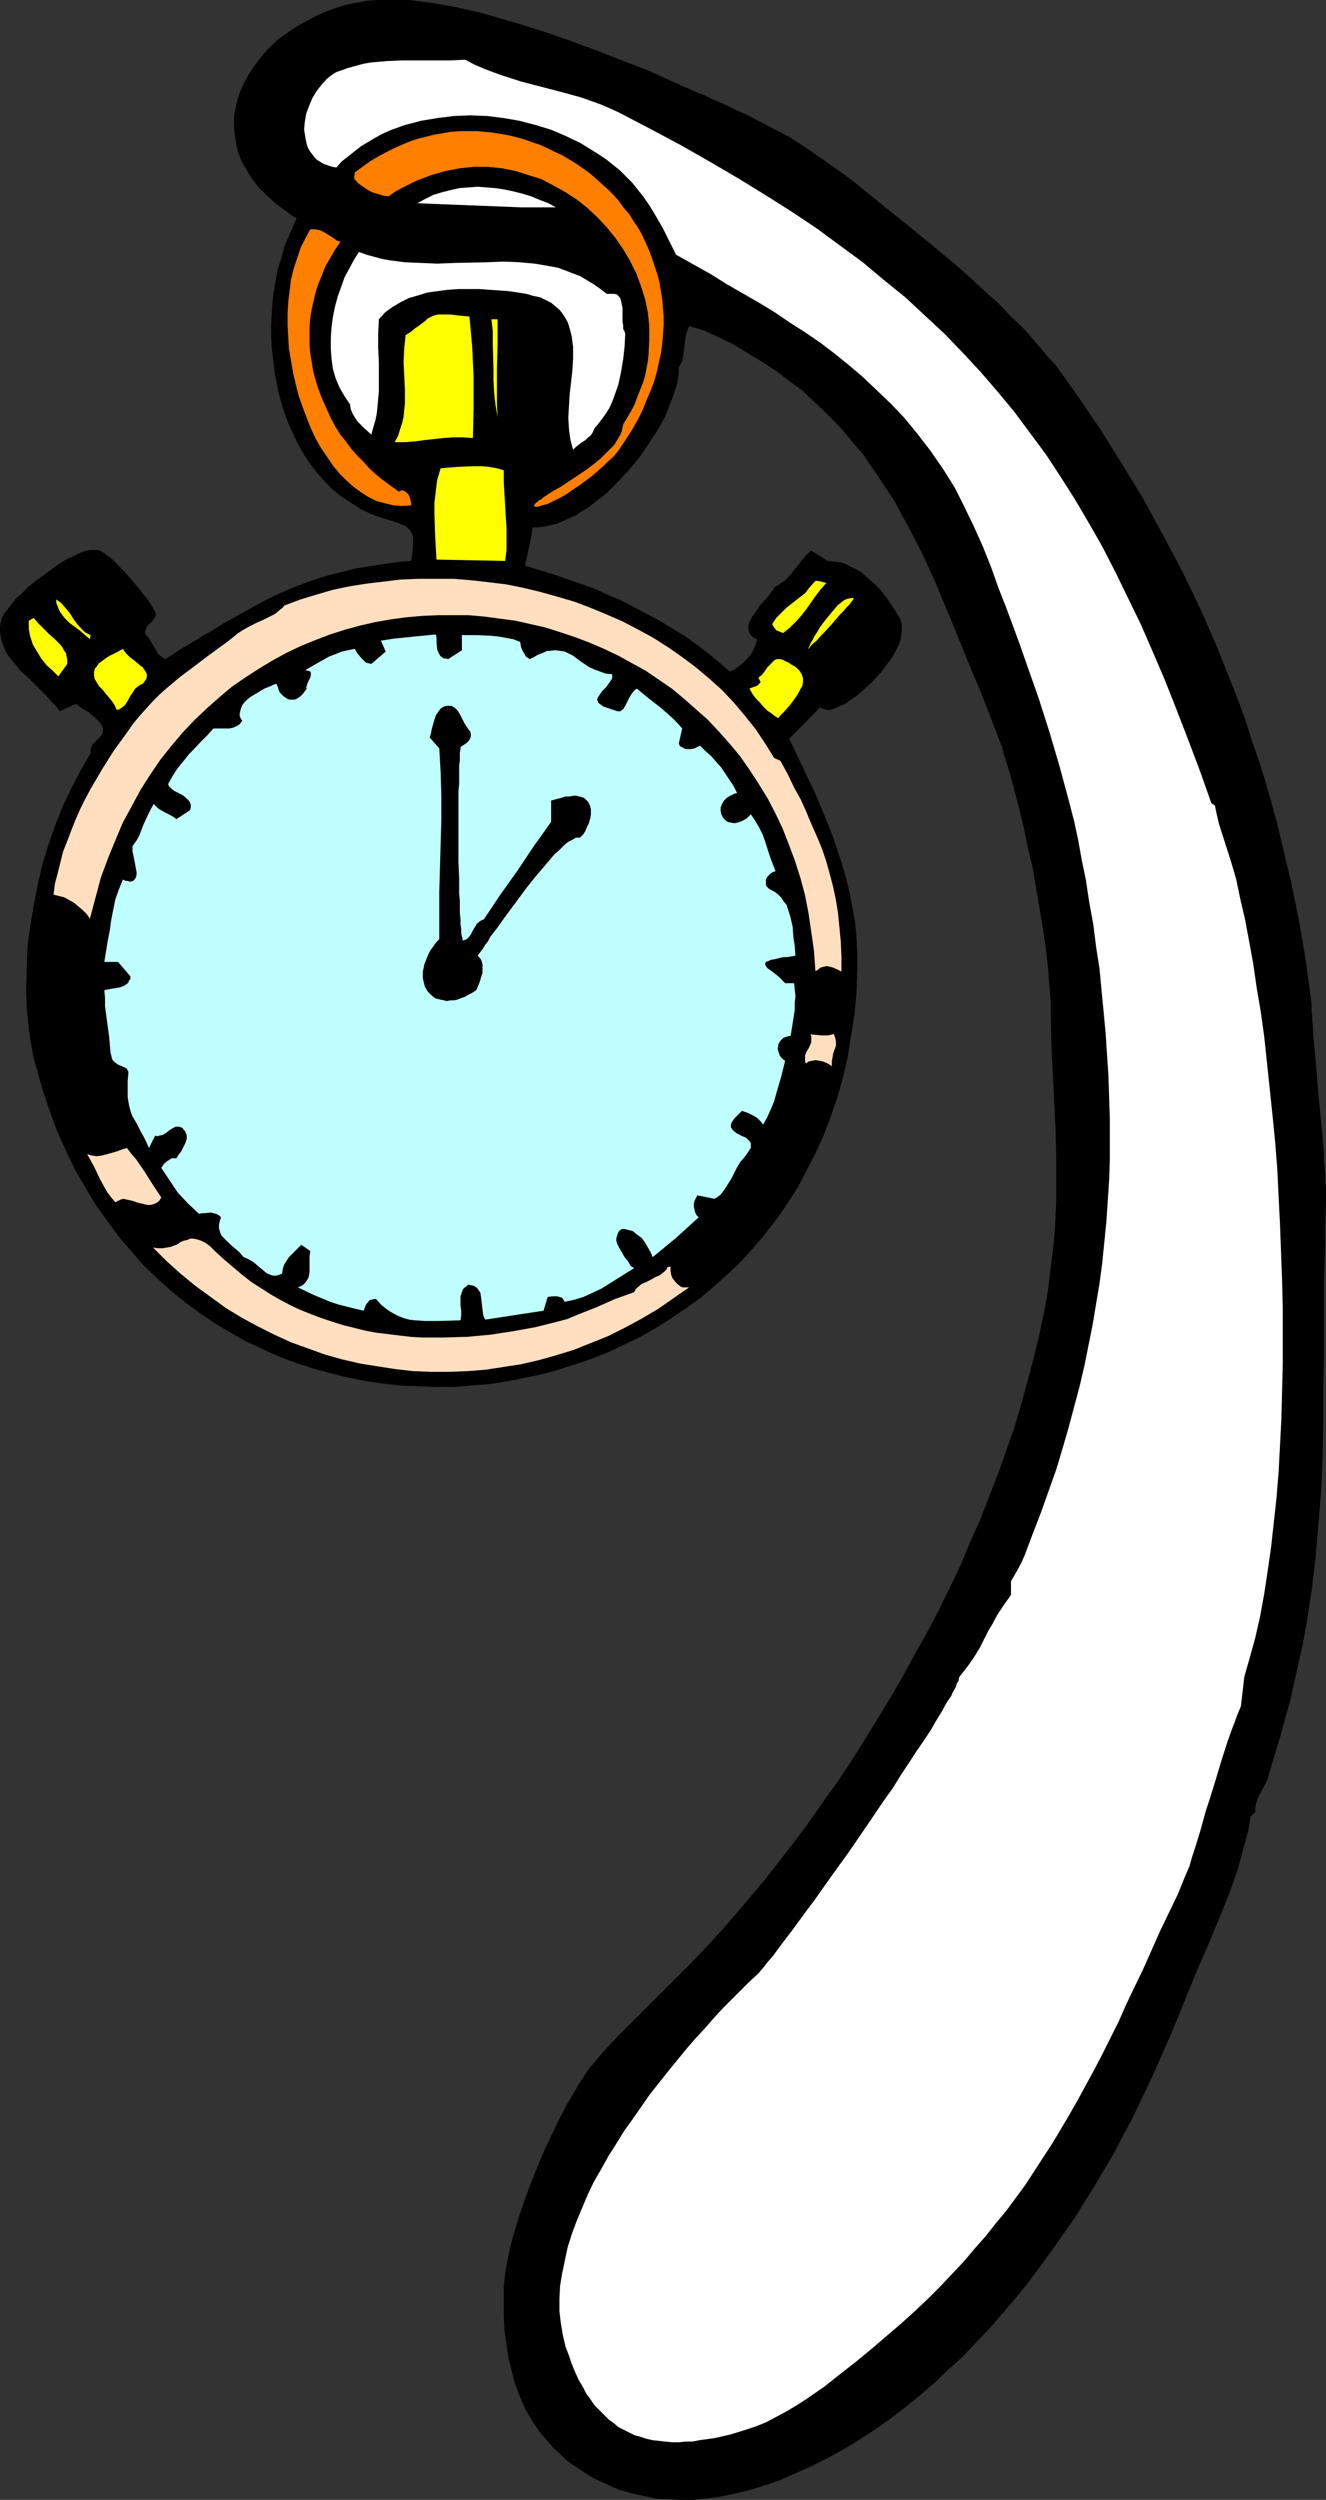 <?xml version="1.0" encoding="UTF-8" standalone="no"?>
<svg
   version="1.0"
   width="82.612mm"
   height="155.668mm"
   id="svg21"
   sodipodi:docname="Stop Watch - Analog 12.wmf"
   xmlns:inkscape="http://www.inkscape.org/namespaces/inkscape"
   xmlns:sodipodi="http://sodipodi.sourceforge.net/DTD/sodipodi-0.dtd"
   xmlns="http://www.w3.org/2000/svg"
   xmlns:svg="http://www.w3.org/2000/svg">
  <rect width="100%" height="100%" fill="#333333" stroke="none"/>
  <sodipodi:namedview
     id="namedview21"
     pagecolor="#ffffff"
     bordercolor="#000000"
     borderopacity="0.25"
     inkscape:showpageshadow="2"
     inkscape:pageopacity="0.0"
     inkscape:pagecheckerboard="0"
     inkscape:deskcolor="#d1d1d1"
     inkscape:document-units="mm" />
  <defs
     id="defs1">
    <pattern
       id="WMFhbasepattern"
       patternUnits="userSpaceOnUse"
       width="6"
       height="6"
       x="0"
       y="0" />
  </defs>
  <path
     style="fill:#000000;fill-opacity:1;fill-rule:evenodd;stroke:none"
     d="m 308.841,236.246 v 1.293 0.646 l 0.162,0.97 v 1.131 l 0.162,1.293 v 1.454 l 0.162,1.454 0.162,1.778 0.162,1.778 0.162,1.778 0.323,3.878 0.323,4.04 0.808,8.08 0.323,3.878 0.162,1.778 v 1.778 l 0.162,1.616 0.162,1.616 v 1.454 l 0.162,1.454 v 1.131 0.97 1.454 l -0.162,4.848 v 4.686 l -0.162,4.686 -0.162,4.363 v 4.525 4.201 8.564 l -0.162,8.08 v 8.08 l -0.162,7.918 -0.323,7.756 -0.646,7.756 -0.646,7.918 -0.485,4.04 -0.485,4.04 -0.646,4.201 -0.646,4.201 -0.808,4.201 -0.97,4.363 -0.97,4.363 -0.97,4.363 -1.293,4.686 -1.293,4.686 -1.455,4.686 -1.455,5.009 -0.485,0.808 -0.485,0.97 -0.97,1.778 -0.323,0.808 -0.323,0.97 -0.162,0.97 v 0.97 l -1.131,1.131 -0.485,3.07 -0.808,3.07 -0.808,2.909 -0.808,3.07 -2.101,5.979 -2.424,5.979 -2.424,5.817 -2.586,5.979 -2.424,5.817 -2.263,5.656 -1.616,3.878 -1.778,4.04 -1.778,4.04 -1.778,3.878 -1.939,4.04 -1.939,4.04 -2.101,3.878 -2.101,4.04 -4.687,7.918 -2.424,3.878 -2.424,3.878 -2.747,3.878 -2.586,3.717 -2.747,3.717 -2.747,3.717 -2.909,3.555 -3.071,3.555 -2.909,3.393 -3.232,3.393 -3.071,3.232 -3.394,3.07 -3.394,3.232 -3.394,2.909 -3.394,2.747 -3.555,2.747 -3.717,2.585 -3.717,2.424 -3.717,2.262 -3.879,2.101 -3.879,1.939 -4.04,1.778 -2.909,1.293 -2.747,0.97 -3.071,0.97 -2.909,0.808 -2.909,0.646 -3.071,0.646 -2.909,0.323 -2.909,0.323 h -3.071 l -2.909,-0.162 -2.909,-0.162 -2.909,-0.646 -2.909,-0.646 -2.909,-0.808 -2.747,-1.293 -2.909,-1.293 -1.616,-0.97 -1.455,-0.97 -1.455,-0.97 -1.454,-0.97 -1.293,-1.131 -1.131,-1.131 -1.293,-1.131 -0.97,-1.131 -2.101,-2.424 -1.778,-2.585 -1.616,-2.747 -1.293,-2.909 -1.131,-2.909 -0.808,-3.07 -0.808,-3.232 -0.485,-3.232 -0.485,-3.393 -0.162,-3.393 v -3.555 -3.393 l 0.162,-1.293 0.162,-1.454 0.162,-1.454 0.323,-1.454 0.323,-1.778 0.323,-1.616 0.97,-3.555 1.131,-3.717 1.293,-3.878 1.454,-3.878 1.616,-4.04 1.616,-3.878 1.778,-3.717 1.778,-3.717 1.778,-3.393 1.939,-3.232 0.808,-1.454 0.97,-1.454 0.808,-1.293 0.808,-1.131 0.97,-1.131 0.808,-0.97 3.394,-3.878 3.717,-3.717 7.434,-7.433 7.434,-7.433 3.717,-3.878 3.394,-3.717 3.555,-4.04 3.394,-4.04 3.555,-4.201 3.394,-4.363 3.394,-4.363 3.394,-4.525 3.232,-4.686 3.394,-4.686 3.232,-4.848 3.071,-4.848 3.071,-5.009 3.071,-5.009 2.909,-5.009 2.909,-5.332 2.909,-5.171 2.747,-5.171 2.586,-5.332 2.586,-5.333 2.263,-5.494 2.424,-5.332 2.101,-5.494 2.101,-5.333 1.939,-5.494 1.939,-5.494 1.616,-5.494 1.455,-5.333 1.455,-5.494 1.293,-5.333 1.131,-5.332 0.97,-5.333 0.646,-5.494 0.646,-5.171 0.323,-3.555 0.162,-3.393 0.162,-3.393 v -3.393 -6.625 l -0.162,-6.625 -0.323,-6.625 -0.323,-6.625 -0.323,-6.625 -0.162,-6.948 v -1.616 -1.778 l -0.162,-1.939 -0.323,-3.878 -0.162,-2.101 -0.485,-4.363 -0.646,-4.525 -0.808,-4.848 -0.808,-4.686 -0.808,-4.848 -1.131,-4.848 -0.97,-4.686 -1.131,-4.686 -1.131,-4.363 -1.131,-4.201 -1.293,-4.04 -0.485,-1.939 -0.646,-1.616 -0.646,-1.778 -0.646,-1.616 -2.747,-7.11 -2.909,-6.948 -2.747,-6.787 -2.747,-6.625 -2.747,-6.625 -2.909,-6.302 -3.232,-6.302 -1.616,-2.909 -1.616,-3.07 -1.939,-2.909 -1.778,-2.747 -1.939,-2.747 -1.939,-2.909 -2.263,-2.585 -2.101,-2.585 -2.424,-2.585 -2.424,-2.424 -2.586,-2.424 -2.586,-2.424 -2.909,-2.101 -2.909,-2.262 -3.232,-2.101 -3.232,-1.939 -3.394,-2.101 -3.555,-1.778 -1.778,-0.808 -1.778,-0.808 -1.939,-0.646 -1.778,-0.485 -0.485,1.293 -0.323,1.131 -0.162,1.293 -0.162,1.293 -0.162,1.131 -0.162,1.293 -0.323,1.131 -0.646,1.131 v 1.293 l -0.162,1.454 -0.323,1.454 -0.485,1.454 -0.485,1.454 -0.646,1.616 -0.646,1.616 -0.646,1.616 -1.778,3.07 -2.101,3.232 -2.101,3.07 -2.424,2.909 -2.747,2.909 -2.586,2.585 -1.455,1.131 -1.455,1.131 -1.455,1.131 -1.455,0.808 -1.455,0.97 -1.454,0.646 -1.455,0.646 -1.455,0.646 -1.455,0.323 -1.455,0.323 -1.454,0.162 h -1.293 l -0.323,2.262 -0.485,2.262 -0.97,4.525 6.464,1.939 3.232,1.131 3.232,1.131 3.232,1.131 3.232,1.454 3.071,1.293 3.071,1.616 3.071,1.616 3.071,1.616 2.909,1.778 2.909,1.778 2.747,1.939 2.747,2.101 2.586,2.101 2.586,2.262 1.131,-0.485 1.131,-0.808 0.97,-0.808 0.97,-0.97 0.808,-0.97 0.646,-1.131 0.485,-1.131 0.323,-1.293 -0.646,-0.323 -0.323,-0.162 -0.323,-0.323 -0.323,-0.323 -0.323,-0.808 -0.162,-0.808 0.162,-0.808 0.323,-0.808 0.485,-0.97 0.646,-0.808 1.293,-1.939 1.455,-1.616 0.646,-0.808 0.485,-0.646 0.485,-0.646 0.162,-0.485 0.808,-0.323 0.646,-0.485 1.131,-0.808 1.131,-1.131 0.97,-1.293 0.97,-1.131 0.97,-1.293 0.97,-1.131 1.131,-0.97 3.879,2.424 1.455,0.162 1.293,0.162 1.293,0.323 1.293,0.646 1.293,0.646 1.131,0.646 1.131,0.97 1.131,0.97 1.131,0.97 0.97,0.97 1.778,2.262 1.616,2.424 1.455,2.262 0.323,0.808 0.162,0.808 v 0.808 0.808 l -0.162,0.97 -0.162,0.97 -0.323,0.97 -0.485,0.97 -0.97,1.939 -1.455,1.939 -1.455,1.939 -1.778,1.939 -1.778,1.616 -1.778,1.616 -1.939,1.293 -0.808,0.646 -0.97,0.485 -0.808,0.323 -0.646,0.323 -0.808,0.323 -0.646,0.162 h -0.646 l -0.646,-0.162 -0.485,-0.162 -0.485,-0.323 -7.273,7.433 3.071,6.464 3.071,6.464 2.747,6.625 1.293,3.232 1.131,3.393 1.131,3.393 0.97,3.393 0.808,3.393 0.646,3.393 0.646,3.555 0.323,3.717 0.162,3.555 v 3.717 l -0.162,5.333 -0.485,5.171 -0.808,5.171 -0.808,5.009 -1.131,4.848 -1.293,4.686 -1.616,4.525 -1.616,4.363 -1.939,4.201 -2.101,4.04 -2.101,4.04 -2.424,3.717 -2.424,3.555 -2.747,3.555 -2.747,3.232 -2.909,3.232 -3.071,2.909 -3.232,2.909 -3.232,2.747 -3.394,2.424 -3.555,2.424 -3.555,2.262 -3.717,2.101 -3.717,1.778 -3.717,1.778 -4.04,1.616 -3.879,1.293 -4.04,1.293 -4.04,1.131 -4.04,0.808 -4.04,0.808 -4.202,0.646 -4.202,0.323 -4.04,0.323 h -4.202 l -4.202,-0.162 -4.202,-0.162 -4.202,-0.485 -4.202,-0.646 -4.04,-0.808 -4.04,-0.97 -4.04,-1.131 -4.04,-1.293 -3.879,-1.454 -3.879,-1.778 -3.879,-1.778 -3.717,-2.101 -3.555,-2.101 -3.555,-2.424 -3.555,-2.585 -3.394,-2.747 -3.232,-2.909 -3.232,-3.07 -2.909,-3.393 -2.909,-3.393 -2.747,-3.717 -2.747,-3.878 -2.424,-4.04 -2.424,-4.201 -2.101,-4.363 -2.101,-4.686 -1.778,-4.848 -1.616,-4.848 -1.455,-5.171 -0.646,-2.262 -0.808,-4.525 -0.323,-2.262 -0.485,-4.686 -0.162,-4.848 0.162,-4.848 0.162,-5.009 0.646,-4.848 0.808,-4.848 0.97,-5.009 1.131,-4.848 1.455,-4.686 1.616,-4.686 1.778,-4.363 2.101,-4.363 2.101,-4.04 2.263,-3.878 v -0.808 l 0.162,-0.646 0.323,-0.646 0.485,-0.485 0.97,-0.97 0.485,-0.485 0.323,-0.485 0.162,-0.485 v -0.646 l -0.162,-0.646 -0.162,-0.323 -0.323,-0.485 -0.323,-0.323 -0.485,-0.485 -0.646,-0.646 -0.646,-0.485 -0.646,-0.646 -0.97,-0.485 -0.97,-0.646 -0.97,-0.808 -3.879,1.778 -0.808,-1.131 -1.131,-1.131 -1.131,-1.293 L 9.858,162.722 7.273,160.137 4.687,157.713 3.555,156.259 2.424,154.966 1.455,153.512 0.808,152.057 0.323,150.603 0,148.987 v -0.808 -0.808 l 0.162,-0.808 0.162,-0.808 0.162,-0.485 0.323,-0.485 0.323,-0.646 0.485,-0.485 0.97,-1.293 1.131,-1.454 1.455,-1.293 1.455,-1.454 1.778,-1.454 1.778,-1.293 1.778,-1.293 1.778,-1.293 1.778,-1.131 1.778,-0.808 1.616,-0.808 1.455,-0.485 0.808,-0.162 h 0.646 0.485 0.646 l 0.646,0.162 0.808,0.485 0.808,0.646 0.97,0.646 0.97,0.97 0.97,0.97 2.101,2.262 1.939,2.262 0.97,1.131 0.808,1.131 0.808,0.97 0.646,0.97 0.485,0.808 0.323,0.646 0.323,0.485 0.162,0.485 v 0.323 l -0.162,0.323 -0.323,0.646 -0.485,0.646 -0.646,0.485 -0.485,0.646 -0.162,0.323 -0.162,0.485 -0.162,0.323 0.162,0.646 0.646,0.646 0.485,0.808 0.97,1.616 0.485,0.808 0.485,0.808 0.808,0.646 0.808,0.485 3.717,-2.424 3.555,-2.101 1.778,-1.131 1.778,-0.97 3.394,-2.101 3.232,-1.778 3.232,-1.778 3.232,-1.778 3.071,-1.454 3.394,-1.454 3.394,-1.293 3.394,-1.131 3.717,-0.97 3.879,-0.97 4.04,-0.646 2.101,-0.323 2.263,-0.323 2.263,-0.323 2.424,-0.162 0.162,-0.97 0.162,-0.97 v -0.808 l 0.162,-0.808 v -0.808 -1.293 l -0.162,-0.485 -0.323,-0.646 -0.323,-0.485 -0.323,-0.323 -0.485,-0.485 -0.646,-0.323 -0.808,-0.323 -0.808,-0.323 -0.97,-0.323 -2.747,-0.808 -2.586,-0.97 -2.263,-1.131 -2.263,-1.454 -2.263,-1.454 -1.939,-1.616 -1.778,-1.778 -1.778,-1.939 -1.616,-2.101 -1.455,-2.101 -1.293,-2.262 -1.131,-2.262 -1.131,-2.424 -0.97,-2.424 -0.808,-2.585 -0.808,-2.747 -0.485,-2.585 -0.485,-2.585 -0.323,-2.747 -0.323,-2.747 -0.162,-2.747 v -2.747 l 0.162,-2.747 0.162,-2.585 0.323,-2.747 0.485,-2.585 0.485,-2.585 0.808,-2.424 0.646,-2.585 0.97,-2.262 0.97,-2.262 0.97,-2.262 L 68.523,50.578 67.231,49.608 64.806,47.831 62.705,45.892 60.766,43.953 59.312,42.014 58.019,39.913 56.887,37.974 56.079,35.873 55.595,33.773 55.271,31.672 55.11,29.571 V 27.47 l 0.323,-1.939 0.485,-2.101 0.646,-1.939 0.97,-2.101 0.97,-1.778 1.293,-1.939 1.293,-1.778 1.455,-1.778 1.616,-1.616 1.778,-1.616 1.939,-1.293 2.101,-1.454 L 72.079,5.009 74.18,3.878 76.604,2.747 78.867,1.939 81.452,1.131 83.877,0.646 86.462,0.162 89.21,0 h 2.263 2.263 2.586 l 2.586,0.323 2.586,0.323 2.747,0.485 2.747,0.485 2.909,0.646 2.909,0.646 2.909,0.808 6.141,1.778 6.141,1.939 6.141,2.101 6.141,2.262 6.141,2.424 5.98,2.262 5.656,2.585 5.495,2.424 2.747,1.131 2.424,1.131 2.586,1.131 2.263,1.131 2.263,0.97 2.101,1.131 4.04,2.101 4.04,2.101 3.717,2.424 3.717,2.585 3.717,2.585 3.555,2.585 6.949,5.656 3.232,2.585 3.232,2.585 6.303,5.171 5.98,5.009 5.818,5.333 2.909,2.585 2.747,2.909 2.909,2.747 2.586,2.909 2.586,3.07 2.747,3.07 2.424,3.393 2.424,3.393 5.495,8.08 5.172,8.241 5.01,8.241 4.687,8.564 4.525,8.564 4.202,8.726 1.939,4.363 1.939,4.525 3.555,8.888 1.778,4.525 1.616,4.525 1.455,4.686 1.616,4.525 1.455,4.686 1.293,4.525 1.293,4.686 1.131,4.686 1.131,4.848 1.131,4.686 0.97,4.686 0.97,4.848 0.808,4.686 0.808,4.848 0.646,4.848 z"
     id="path1" />
  <path
     style="fill:#ffffff;fill-opacity:1;fill-rule:evenodd;stroke:none"
     d="m 109.573,14.058 2.101,1.131 2.263,0.97 2.101,0.808 2.263,0.808 4.525,1.454 9.373,2.424 4.687,1.293 2.263,0.808 2.263,0.808 2.263,0.97 2.101,0.97 7.434,3.878 7.273,3.878 6.788,3.878 6.626,3.878 6.303,3.878 6.141,3.878 5.818,3.878 5.495,4.04 5.495,4.04 5.01,4.201 5.01,4.04 4.687,4.363 4.525,4.201 4.364,4.525 4.202,4.525 4.04,4.686 3.879,4.686 3.717,5.009 3.717,5.009 3.394,5.171 3.394,5.332 3.232,5.494 3.232,5.656 3.071,5.979 2.909,5.979 3.071,6.302 2.747,6.302 2.909,6.787 2.747,6.948 2.747,7.11 2.747,7.272 2.747,7.756 0.808,0.485 0.485,2.262 0.485,2.101 2.747,8.564 1.293,4.363 0.97,4.686 1.131,4.848 0.97,5.171 0.97,5.333 0.808,5.656 0.97,5.656 0.808,5.817 0.646,6.14 0.646,6.14 0.646,6.14 0.646,6.464 0.485,6.302 0.323,6.625 0.323,6.464 0.485,13.089 0.162,6.625 v 12.927 l -0.162,6.464 -0.162,6.464 -0.323,6.302 -0.323,6.14 -0.485,5.979 -0.646,5.979 -0.646,5.817 -0.808,5.656 -0.808,5.332 -0.97,5.333 -1.131,5.009 -1.293,4.686 -1.293,4.525 -0.808,6.948 -0.808,1.939 -0.646,1.778 -0.808,2.101 -0.808,2.262 -1.455,4.525 -1.455,4.848 -1.455,4.686 -0.808,2.424 -1.293,4.686 -0.646,2.101 -0.646,2.101 -0.646,1.939 -0.646,2.262 -0.97,2.262 -1.778,4.363 -4.202,8.726 -1.939,4.363 -1.939,4.363 -2.101,4.363 -1.939,4.04 -1.778,4.04 -1.939,3.878 -1.939,3.878 -1.939,3.717 -1.939,3.555 -1.939,3.555 -1.939,3.393 -2.101,3.555 -1.939,3.232 -2.101,3.232 -4.202,6.464 -2.263,3.07 -2.263,3.07 -2.424,2.909 -2.424,3.07 -2.586,2.909 -2.586,3.07 -2.747,2.909 -2.747,2.909 -2.909,2.909 -3.071,2.909 -3.232,2.909 -3.394,2.909 -3.394,2.909 -3.717,3.07 -3.717,2.909 -3.879,3.07 -2.101,1.454 -2.101,1.454 -2.263,1.454 -2.424,1.454 -2.424,1.293 -2.424,1.293 -2.424,0.97 -2.424,0.808 -3.717,1.131 -3.555,0.808 -3.555,0.485 -1.616,0.323 h -1.616 l -1.616,0.162 h -1.616 l -1.616,-0.162 -1.455,-0.162 -1.455,-0.162 -1.454,-0.323 -1.455,-0.485 -1.293,-0.323 -1.293,-0.646 -1.293,-0.646 -1.293,-0.646 -1.131,-0.97 -1.131,-0.808 -1.131,-1.131 -1.131,-1.131 -1.131,-1.131 -0.97,-1.454 -0.97,-1.293 -0.808,-1.616 -0.97,-1.616 -0.808,-1.778 -0.808,-1.939 -0.646,-1.939 -0.808,-2.101 -0.646,-2.747 -0.485,-2.909 -0.323,-2.747 v -2.909 l 0.162,-3.07 0.485,-2.909 0.646,-3.07 0.646,-3.07 0.97,-3.07 1.131,-3.07 1.293,-3.07 1.293,-3.07 1.455,-3.07 1.778,-3.07 1.616,-2.909 1.939,-3.07 1.778,-2.909 2.101,-2.909 4.04,-5.817 4.364,-5.494 4.364,-5.333 2.101,-2.424 2.263,-2.424 2.101,-2.424 2.101,-2.262 2.101,-2.101 1.939,-1.939 1.939,-1.939 1.939,-1.778 0.323,-0.323 0.323,-0.323 0.323,-0.485 0.485,-0.485 0.485,-0.646 0.485,-0.646 1.293,-1.454 1.293,-1.778 1.455,-1.939 1.616,-2.101 1.778,-2.424 1.778,-2.424 1.939,-2.585 1.939,-2.747 1.939,-2.747 4.202,-5.817 4.202,-6.14 4.04,-5.979 2.101,-2.909 1.778,-2.909 1.939,-2.909 1.778,-2.747 1.778,-2.585 1.616,-2.424 1.293,-2.262 1.293,-2.101 1.131,-2.101 1.131,-1.616 0.323,-0.808 0.485,-0.808 0.323,-0.646 0.162,-0.646 0.323,-0.485 0.162,-0.323 v -0.485 l 0.162,-0.323 1.778,-2.262 1.616,-2.262 1.455,-2.424 1.293,-2.585 0.646,-1.293 0.808,-1.293 1.293,-2.424 1.616,-2.424 1.616,-2.262 v -3.232 l 1.778,-3.07 0.808,-1.616 0.646,-1.454 1.939,-5.171 1.939,-5.009 1.778,-5.009 1.778,-5.009 1.455,-4.848 1.455,-5.009 1.293,-4.848 1.293,-4.848 1.131,-4.848 0.97,-4.848 0.97,-4.848 0.808,-4.848 0.808,-4.848 0.646,-4.848 0.485,-4.848 0.485,-4.848 0.323,-4.848 0.323,-4.848 0.162,-4.848 v -4.848 -4.848 l -0.162,-5.009 -0.162,-5.009 -0.323,-4.848 -0.323,-5.009 -0.485,-5.171 -0.485,-5.009 -0.485,-5.171 -0.808,-5.171 -0.646,-5.171 -0.97,-5.333 -0.808,-5.333 -0.97,-4.686 -0.808,-4.525 -0.97,-4.525 -1.131,-4.363 -1.131,-4.201 -1.131,-4.201 -2.424,-8.241 -2.586,-8.08 -2.909,-8.241 -1.454,-4.201 -1.616,-4.363 -1.616,-4.363 -1.778,-4.525 -1.778,-5.009 -1.939,-4.848 -2.101,-4.686 -2.263,-4.686 -2.263,-4.525 -2.747,-4.363 -1.455,-2.101 -1.455,-2.101 -1.616,-2.101 -1.616,-2.101 -3.071,-3.717 -3.232,-3.393 -3.232,-3.07 -3.232,-3.07 -3.232,-2.747 -3.394,-2.747 -3.394,-2.585 -3.555,-2.424 -3.555,-2.262 -3.555,-2.424 -3.717,-2.262 -7.596,-4.363 -3.879,-2.424 -4.04,-2.262 -4.04,-2.262 -1.131,-2.262 -1.131,-2.262 -0.97,-1.939 -1.131,-1.939 -1.131,-1.939 -1.131,-1.778 -1.131,-1.616 -1.293,-1.616 -1.293,-1.616 -2.909,-2.909 -1.616,-1.293 -1.616,-1.293 -1.939,-1.293 -2.101,-1.293 -2.101,-1.293 -3.394,-1.616 -3.394,-1.454 -3.717,-1.131 -3.717,-0.97 -3.717,-0.646 -3.879,-0.485 -4.04,-0.162 -3.879,0.162 -3.879,0.485 -1.939,0.323 -1.939,0.323 -1.778,0.485 -1.939,0.485 -1.778,0.646 -1.778,0.646 -1.778,0.808 -1.778,0.97 -1.616,0.97 -1.616,0.97 -1.455,1.131 -1.616,1.293 -1.455,1.131 -1.293,1.454 -0.97,-0.162 -0.97,-0.323 -0.97,-0.323 -0.808,-0.485 -0.808,-0.485 -0.646,-0.646 -0.485,-0.646 -0.485,-0.646 -0.485,-0.808 -0.323,-0.808 -0.162,-0.808 -0.162,-0.808 -0.323,-1.939 0.162,-1.778 0.323,-1.939 0.646,-1.778 0.808,-1.939 0.97,-1.616 1.131,-1.454 1.293,-1.454 0.808,-0.646 0.646,-0.485 0.808,-0.485 0.97,-0.323 1.778,-0.646 1.778,-0.485 1.778,-0.485 1.778,-0.323 3.717,-0.323 3.717,-0.162 h 3.717 3.717 3.717 z"
     id="path2" />
  <path
     style="fill:#ff7f00;fill-opacity:1;fill-rule:evenodd;stroke:none"
     d="m 125.734,119.093 v -0.162 l 0.162,-0.162 0.162,-0.323 0.485,-0.323 0.323,-0.323 0.646,-0.323 0.485,-0.485 0.808,-0.485 1.455,-0.97 1.778,-0.97 1.939,-1.293 1.939,-1.293 1.939,-1.293 1.939,-1.454 1.778,-1.454 1.616,-1.616 1.455,-1.454 0.485,-0.808 0.485,-0.808 0.485,-0.808 0.323,-0.808 0.162,-0.808 0.162,-0.808 0.97,-1.616 0.97,-1.616 0.808,-1.616 0.646,-1.778 0.646,-1.616 0.646,-1.616 0.485,-1.616 0.323,-1.778 0.323,-1.616 0.162,-1.616 0.162,-3.393 v -3.232 l -0.323,-3.232 -0.646,-3.07 -0.97,-3.07 -1.131,-3.07 -1.454,-2.909 -1.616,-2.747 -1.778,-2.585 -2.101,-2.585 -2.101,-2.262 -2.424,-2.262 -2.424,-1.939 -2.747,-1.778 -2.909,-1.616 -2.747,-1.454 -3.071,-0.97 -3.071,-0.97 -3.232,-0.646 -3.232,-0.323 h -3.394 l -1.616,0.162 -1.616,0.162 -1.616,0.323 -1.778,0.323 -1.616,0.485 -1.778,0.485 -1.616,0.646 -1.778,0.646 -1.616,0.808 -1.616,0.808 -1.778,0.97 -1.616,1.131 -1.131,-0.162 -1.131,-0.323 -1.131,-0.323 -1.131,-0.485 -0.97,-0.646 -0.97,-0.646 -0.808,-0.646 -0.808,-0.97 0.162,-1.454 v 0 l 1.778,-1.293 1.778,-1.293 1.939,-1.131 1.778,-0.97 1.939,-0.97 1.778,-0.808 1.939,-0.808 1.939,-0.646 1.939,-0.485 1.939,-0.485 1.939,-0.323 1.939,-0.323 1.939,-0.162 h 1.939 2.101 l 1.939,0.162 1.778,0.162 1.939,0.323 1.939,0.323 1.939,0.485 1.778,0.485 1.778,0.646 1.939,0.646 1.778,0.808 1.616,0.808 1.778,0.808 1.616,0.97 1.616,0.97 1.616,1.131 1.616,1.131 1.455,1.293 1.454,1.293 1.455,1.293 1.293,1.293 1.293,1.454 1.131,1.616 1.293,1.454 0.97,1.616 1.131,1.616 0.97,1.778 0.808,1.778 0.808,1.778 0.646,1.778 0.646,1.939 0.646,1.939 0.485,1.939 0.323,1.939 0.323,1.939 0.162,2.101 0.162,2.101 v 1.939 l -0.162,2.262 -0.162,2.101 -0.323,2.262 -0.485,2.101 -0.485,2.262 -0.646,2.262 -0.808,2.101 -0.97,2.262 -0.97,2.424 -1.131,2.262 -1.293,2.262 -1.455,2.262 -1.616,2.424 -0.646,0.808 -0.646,0.808 -1.131,0.97 -1.131,1.131 -1.293,1.131 -1.454,1.293 -3.071,2.262 -1.455,0.97 -1.616,1.131 -1.455,0.808 -1.616,0.808 -1.293,0.646 -1.293,0.323 -0.97,0.323 h -0.646 z"
     id="path3" />
  <path
     style="fill:#ffffff;fill-opacity:1;fill-rule:evenodd;stroke:none"
     d="m 130.906,48.801 h -4.04 -4.04 l -8.242,-0.323 -8.242,-0.323 -8.081,-0.323 1.778,-0.97 1.939,-0.97 2.101,-0.646 1.939,-0.485 2.101,-0.485 2.101,-0.162 2.263,-0.162 2.101,0.162 2.101,0.162 2.101,0.323 2.263,0.485 1.939,0.485 2.101,0.646 1.939,0.808 2.101,0.808 z"
     id="path4" />
  <path
     style="fill:#ff7f00;fill-opacity:1;fill-rule:evenodd;stroke:none"
     d="m 80.16,56.88 -1.293,1.939 -1.131,1.939 -1.131,1.939 -0.808,2.101 -0.808,1.939 -0.646,1.939 -0.485,2.101 -0.485,2.101 -0.323,2.101 -0.162,1.939 v 2.101 2.101 l 0.162,1.939 0.323,1.939 0.323,2.101 0.485,1.939 0.646,2.101 0.646,1.778 0.808,1.939 1.778,3.878 0.97,1.778 1.131,1.778 1.293,1.616 1.293,1.778 1.293,1.454 1.616,1.616 1.455,1.616 1.616,1.454 1.616,1.293 1.778,1.293 1.778,1.293 0.323,-0.162 0.323,-0.162 0.646,0.162 0.485,0.323 0.485,0.485 0.323,0.646 0.162,0.646 0.162,0.646 v 0.646 l -2.101,0.162 -2.101,-0.162 -1.939,-0.485 -1.939,-0.485 -1.939,-0.97 -1.778,-1.131 -1.778,-1.293 -1.616,-1.454 -1.616,-1.616 -1.616,-1.939 -1.293,-1.939 -1.455,-2.101 -1.293,-2.262 -1.131,-2.424 -0.97,-2.424 -0.97,-2.585 -0.97,-2.747 -0.646,-2.585 -0.646,-2.747 -0.485,-2.909 -0.485,-2.747 -0.162,-2.747 -0.162,-2.747 v -2.747 l 0.162,-2.747 0.323,-2.747 0.323,-2.585 0.646,-2.585 0.808,-2.424 0.808,-2.424 1.131,-2.262 1.131,-2.101 h 1.131 l 0.97,0.162 0.808,0.323 0.808,0.485 1.616,0.97 0.808,0.646 z"
     id="path5" />
  <path
     style="fill:#ffffff;fill-opacity:1;fill-rule:evenodd;stroke:none"
     d="m 142.865,69.161 h 0.97 0.808 l 0.646,0.162 0.485,0.485 0.323,0.485 0.162,0.646 0.162,0.808 0.162,0.646 v 1.778 1.616 l 0.162,0.808 v 0.808 l 0.323,0.646 0.162,0.485 -0.162,3.07 -0.323,2.909 -0.485,2.909 -0.646,3.07 -0.97,2.747 -0.485,1.293 -0.646,1.454 -0.808,1.293 -0.808,1.131 -0.97,1.293 -0.97,1.131 -0.323,0.808 -0.485,0.808 -0.646,0.485 -0.646,0.646 -0.808,0.485 -0.646,0.485 -0.808,0.646 -0.646,0.646 -0.323,-1.131 -0.323,-1.293 -0.162,-1.131 -0.162,-1.293 -0.162,-2.585 0.162,-2.909 0.162,-2.747 0.646,-5.656 0.162,-2.747 v -2.747 l -0.162,-1.131 -0.162,-1.293 -0.323,-1.293 -0.323,-1.131 -0.323,-0.97 -0.646,-1.131 -0.646,-0.97 -0.646,-0.808 -0.97,-0.808 -0.97,-0.808 -1.293,-0.646 -1.293,-0.646 -1.616,-0.323 -1.616,-0.485 -2.101,-0.323 -2.101,-0.323 -2.263,-0.162 -2.424,-0.162 -2.263,-0.162 h -2.424 -2.424 l -2.424,0.162 -2.424,0.323 -2.424,0.323 -2.101,0.646 -2.263,0.646 -1.939,0.97 -1.939,1.131 -1.778,1.293 -1.455,1.616 -0.162,3.393 v 3.393 l 0.162,3.393 v 3.393 3.393 l -0.323,3.555 -0.162,1.616 -0.323,1.616 -0.485,1.616 -0.485,1.778 -1.616,-1.454 -1.616,-1.616 L 83.553,98.247 83.069,97.439 82.584,96.308 82.422,95.177 81.129,93.238 79.998,91.299 79.028,89.037 78.382,86.774 78.059,84.351 77.897,82.088 V 79.503 l 0.162,-2.424 0.323,-2.424 0.485,-2.424 0.646,-2.424 0.808,-2.262 0.808,-2.262 1.131,-2.101 1.131,-2.101 1.131,-1.778 1.778,0.646 1.778,0.485 1.778,0.485 1.778,0.323 3.717,0.485 3.879,0.162 3.717,0.162 4.04,-0.162 7.596,-0.162 3.879,-0.162 3.879,0.162 3.555,0.323 1.939,0.323 1.778,0.323 1.778,0.323 1.778,0.646 1.616,0.646 1.778,0.646 1.616,0.97 1.616,0.97 1.616,1.131 z"
     id="path6" />
  <path
     style="fill:#ffff00;fill-opacity:1;fill-rule:evenodd;stroke:none"
     d="m 111.351,103.095 -2.263,-0.162 h -2.424 l -2.263,0.162 -4.525,0.485 -2.263,0.323 -2.424,0.162 h -2.263 l 0.808,-1.454 0.485,-1.616 0.485,-1.454 0.323,-1.454 0.162,-1.616 0.162,-1.616 v -3.232 l -0.162,-3.232 -0.162,-3.232 0.162,-3.232 0.162,-1.454 0.162,-1.616 1.293,-0.808 0.97,-0.808 0.97,-0.646 0.808,-0.646 0.646,-0.485 0.485,-0.485 1.293,-0.646 0.485,-0.162 0.808,-0.162 h 0.808 0.808 1.131 l 1.293,0.162 1.455,0.162 1.778,0.162 0.323,3.555 0.323,3.555 0.162,3.555 0.162,3.555 v 7.272 z"
     id="path7" />
  <path
     style="fill:#ffff00;fill-opacity:1;fill-rule:evenodd;stroke:none"
     d="m 117.169,75.14 v 5.656 l -0.162,5.817 v 5.817 2.909 l 0.162,2.909 -0.485,-2.909 -0.323,-2.909 -0.162,-2.909 v -2.909 l -0.162,-5.817 v -2.909 l -0.323,-2.747 z"
     id="path8" />
  <path
     style="fill:#ffff00;fill-opacity:1;fill-rule:evenodd;stroke:none"
     d="m 118.623,110.69 v 2.909 l 0.162,2.747 0.323,5.333 0.162,2.585 v 2.585 2.585 l -0.323,2.585 -16.161,-0.323 -0.162,-2.747 -0.162,-2.909 -0.162,-5.171 v -2.585 l 0.323,-2.747 0.323,-2.585 0.808,-2.747 3.879,-0.323 3.879,-0.162 h 1.939 l 1.778,0.162 1.778,0.323 z"
     id="path9" />
  <path
     style="fill:#ffdfbf;fill-opacity:1;fill-rule:evenodd;stroke:none"
     d="m 182.298,178.397 1.455,0.646 1.778,3.232 1.455,3.07 1.616,2.909 1.293,2.909 1.293,3.07 1.293,2.909 1.131,2.747 0.97,2.909 0.808,2.909 0.808,3.07 0.646,3.07 0.485,3.07 0.323,3.232 0.323,3.393 0.162,3.555 v 3.555 l -1.293,-0.646 -0.808,-0.323 -0.646,-0.162 -0.646,-0.162 -0.808,0.162 -0.646,0.162 -0.646,0.485 v 0 l -0.162,0.162 -0.323,0.162 h -0.162 l -0.323,-4.686 -0.646,-4.525 -0.646,-4.363 -0.808,-4.201 -1.131,-4.201 -1.293,-4.04 -1.455,-3.878 -1.454,-3.717 -1.778,-3.717 -1.778,-3.393 -2.101,-3.393 -2.101,-3.232 -2.263,-3.232 -2.424,-2.909 -2.586,-2.909 -2.586,-2.747 -2.747,-2.424 -2.747,-2.424 -2.909,-2.424 -3.071,-2.101 -3.071,-2.101 -3.232,-1.778 -3.232,-1.778 -3.394,-1.616 -3.394,-1.454 -3.394,-1.293 -3.394,-1.131 -3.555,-1.131 -3.555,-0.808 -3.555,-0.808 -3.717,-0.485 -3.555,-0.485 -3.717,-0.323 h -3.717 -3.555 l -3.717,0.162 -3.717,0.323 -3.555,0.485 -3.717,0.646 -3.555,0.808 -3.555,0.97 -3.555,1.131 -3.394,1.293 -3.555,1.454 -3.394,1.616 -3.232,1.778 -3.232,1.939 -3.232,2.101 -3.071,2.101 -3.071,2.585 -2.909,2.585 -2.909,2.747 -2.747,2.909 -2.586,3.07 -2.586,3.232 -2.424,3.555 -2.263,3.555 -2.101,3.878 -2.101,3.878 -1.778,4.201 -1.778,4.363 -1.616,4.363 -1.293,4.848 -1.293,4.848 -0.808,-1.131 -0.97,-0.97 -0.97,-0.808 -0.97,-0.808 -1.131,-0.646 -1.131,-0.646 -1.293,-0.323 -1.293,-0.323 0.323,-2.585 0.646,-2.424 0.646,-2.585 0.646,-2.585 0.97,-2.424 0.97,-2.585 0.97,-2.424 1.131,-2.585 1.131,-2.262 1.293,-2.424 2.747,-4.686 2.747,-4.363 3.071,-4.201 1.455,-2.101 1.616,-1.939 1.455,-1.616 1.455,-1.616 1.616,-1.616 1.616,-1.454 3.071,-2.585 3.232,-2.424 3.394,-2.585 3.555,-2.585 1.939,-1.454 1.778,-1.454 1.293,-0.808 1.455,-0.808 1.616,-0.808 1.455,-0.646 1.616,-0.808 1.293,-0.646 1.131,-0.97 0.646,-0.485 0.323,-0.485 3.879,-1.454 3.717,-1.131 3.879,-1.131 3.879,-0.808 4.04,-0.646 4.04,-0.485 4.04,-0.485 4.04,-0.162 h 4.202 4.202 l 4.04,0.323 4.202,0.485 4.04,0.485 4.04,0.808 4.04,0.97 4.04,1.131 3.879,1.131 3.879,1.454 3.879,1.616 3.717,1.616 3.717,1.939 3.555,1.939 3.555,2.262 3.232,2.262 3.232,2.424 3.071,2.585 3.071,2.747 2.747,2.909 2.586,3.07 2.586,3.232 2.263,3.393 z"
     id="path10" />
  <path
     style="fill:#ffff00;fill-opacity:1;fill-rule:evenodd;stroke:none"
     d="m 194.581,137.191 -1.293,1.454 -1.131,1.454 -2.263,3.232 -1.131,1.454 -1.293,1.454 -1.455,1.454 -1.616,1.293 -0.808,-0.323 -0.808,-0.323 -0.485,-0.646 -0.485,-0.808 0.97,-1.454 1.131,-1.131 1.293,-1.293 1.455,-1.131 1.454,-1.131 1.455,-1.131 1.131,-1.454 1.293,-1.454 h 0.646 l 0.646,0.162 0.646,0.162 z"
     id="path11" />
  <path
     style="fill:#ffff00;fill-opacity:1;fill-rule:evenodd;stroke:none"
     d="m 201.045,140.746 -0.162,0.323 -0.323,0.485 -0.485,0.646 -0.808,0.808 -0.646,0.808 -0.97,0.97 -1.778,2.101 -1.939,2.101 -0.808,0.808 -0.808,0.97 -0.808,0.646 -0.646,0.646 -0.323,0.485 -0.323,0.162 0.323,-0.485 0.323,-0.808 0.485,-0.808 0.485,-0.97 0.646,-0.97 0.646,-1.131 1.616,-2.101 1.616,-1.939 0.808,-0.97 0.808,-0.646 0.808,-0.646 0.808,-0.323 0.808,-0.162 z"
     id="path12" />
  <path
     style="fill:#ffff00;fill-opacity:1;fill-rule:evenodd;stroke:none"
     d="m 21.333,149.472 -0.162,0.97 -1.131,-0.97 -1.131,-0.97 -2.586,-1.939 -1.131,-1.131 -0.97,-1.293 -0.323,-0.646 -0.323,-0.808 -0.323,-0.808 v -0.808 l 0.646,0.485 0.485,0.323 0.97,1.131 0.97,1.131 0.808,1.293 0.808,1.131 0.97,1.131 1.131,1.131 0.646,0.323 z"
     id="path13" />
  <path
     style="fill:#ffff00;fill-opacity:1;fill-rule:evenodd;stroke:none"
     d="m 15.838,156.259 -2.101,2.909 -1.293,-1.293 -1.455,-1.293 -1.293,-1.616 -0.97,-1.616 -0.97,-1.616 -0.646,-1.939 -0.162,-0.808 -0.162,-0.97 v -0.97 -0.97 l 1.131,-0.646 1.131,1.293 1.293,1.293 1.293,1.293 1.293,1.131 1.293,1.293 0.485,0.646 0.323,0.646 0.485,0.646 0.162,0.808 0.162,0.808 z"
     id="path14" />
  <path
     style="fill:#bfffff;fill-opacity:1;fill-rule:evenodd;stroke:none"
     d="m 102.624,149.31 0.162,0.808 v 0.97 l 0.162,1.778 0.323,0.808 0.485,0.808 0.323,0.162 0.323,0.323 h 0.485 l 0.646,0.162 3.232,-2.101 v -3.555 h 3.394 l 3.555,0.162 1.616,0.162 1.778,0.323 1.778,0.323 1.616,0.646 0.162,1.131 0.485,1.131 0.323,0.485 0.323,0.646 0.485,0.323 0.485,0.323 0.97,-0.485 0.808,-0.485 0.808,-0.323 0.808,-0.323 0.646,-0.323 h 0.646 l 1.293,-0.162 1.131,0.162 1.131,0.162 0.97,0.485 0.97,0.485 1.939,1.454 1.939,1.293 1.131,0.485 1.293,0.485 1.293,0.485 1.616,0.162 v 0.485 0.485 l -0.323,0.485 -0.323,0.485 -0.808,1.131 -0.97,0.97 -0.646,0.97 -0.323,0.485 -0.162,0.485 0.162,0.323 0.162,0.485 0.485,0.323 0.646,0.485 3.394,1.131 h 0.323 0.323 l 0.323,-0.323 0.323,-0.162 0.485,-0.808 0.485,-0.97 0.485,-0.97 0.485,-0.808 0.646,-0.808 0.323,-0.323 0.323,-0.162 2.747,2.262 2.909,2.262 2.586,2.262 1.293,1.293 1.131,1.293 -0.808,3.555 0.323,0.646 0.646,0.323 0.646,0.323 h 0.646 0.646 l 0.808,-0.162 0.646,-0.323 0.646,-0.323 1.293,1.293 1.293,1.131 1.131,1.293 1.293,1.454 0.97,1.454 0.97,1.454 0.97,1.454 0.808,1.616 -0.646,0.162 -0.646,0.323 -0.646,0.323 -0.485,0.323 -0.646,0.646 -0.485,0.808 -0.323,0.808 v 0.808 l 0.162,0.808 0.323,0.646 0.485,0.646 0.646,0.485 0.646,0.162 0.97,0.162 0.808,-0.162 0.97,-0.323 1.131,-0.646 0.485,-0.485 0.485,-0.485 0.97,1.454 0.97,1.616 0.808,1.616 0.646,1.778 1.131,3.555 1.293,3.393 -0.646,0.162 -0.646,0.485 -0.646,0.646 -0.323,0.646 v 0.646 0.646 l 0.162,0.323 0.323,0.323 0.323,0.323 0.323,0.162 0.97,0.485 0.808,0.646 0.646,0.646 0.646,0.97 0.646,0.808 0.323,0.97 0.323,0.97 0.323,1.131 0.485,2.101 0.162,2.424 0.323,2.101 0.162,2.262 -0.97,0.162 -0.97,0.162 h -0.808 l -0.808,0.162 -1.293,0.323 -0.97,0.162 -0.646,0.323 -0.485,0.162 -0.162,0.323 v 0.323 l 0.162,0.323 0.323,0.485 0.485,0.323 0.646,0.485 0.646,0.485 0.808,0.646 0.808,0.808 0.808,0.808 h 2.101 l 0.162,1.454 0.162,1.616 -0.162,1.616 v 1.616 l -0.485,3.07 -0.485,3.07 h -0.485 l -0.485,0.162 -0.485,0.162 -0.323,0.162 -0.646,0.646 -0.485,0.808 v 0.485 l -0.162,0.485 0.162,0.646 0.162,0.485 0.162,0.485 0.323,0.485 0.485,0.485 0.485,0.323 -0.97,3.878 -1.131,3.878 -0.485,1.778 -0.808,1.939 -0.808,1.778 -0.97,1.778 -0.485,-0.646 -0.485,-0.485 -0.485,-0.485 -0.808,-0.485 -1.293,-0.646 -1.454,-0.485 -0.646,0.646 -0.646,0.646 -0.485,0.485 -0.323,0.485 -0.323,0.485 -0.162,0.485 v 0.323 0.323 l 0.323,0.485 0.485,0.485 0.646,0.485 0.646,0.323 0.646,0.323 0.808,0.323 0.485,0.485 0.485,0.485 0.162,0.323 v 0.323 0.323 0.485 l -0.323,0.485 -0.323,0.485 -0.323,0.485 -0.485,0.646 -0.97,1.131 -0.808,1.293 -1.293,2.585 -0.808,1.293 -0.808,1.293 -0.97,1.293 -0.646,0.485 -0.808,0.485 -4.04,-0.808 -0.323,0.646 -0.323,0.646 -0.162,0.646 v 0.646 l 0.162,0.808 0.162,0.646 0.323,0.646 0.485,0.485 -5.333,4.848 -2.747,2.262 -2.747,2.262 -0.485,-1.131 -0.646,-1.131 -0.646,-1.131 -0.808,-1.131 -1.131,-0.808 -0.97,-0.808 -1.293,-0.323 -0.646,-0.162 h -0.646 l -0.646,0.485 -0.323,0.646 -0.162,0.485 -0.162,0.646 v 0.485 l 0.162,0.646 0.485,0.97 0.646,1.131 0.646,1.131 0.808,0.97 0.646,1.131 0.808,0.485 -3.879,2.424 -3.879,2.424 -2.101,0.97 -2.101,0.97 -2.101,0.646 -2.263,0.485 -0.323,-0.485 -0.323,-0.485 -0.646,-0.162 -0.485,-0.162 h -1.131 l -1.131,0.162 -0.97,3.232 -13.737,2.101 -0.323,-0.646 -0.162,-0.485 -0.162,-1.293 -0.162,-1.454 -0.162,-1.293 -0.162,-1.131 -0.323,-0.485 -0.323,-0.485 -0.323,-0.323 -0.485,-0.323 -0.646,-0.162 -0.808,-0.162 -0.485,0.485 -0.485,0.323 -0.323,0.485 -0.162,0.485 -0.323,0.97 v 1.131 1.131 l 0.162,1.131 v 1.131 l -0.162,1.131 -5.495,0.162 h -2.747 l -2.586,-0.162 -1.293,-0.162 -1.131,-0.323 -1.293,-0.485 -0.97,-0.485 -1.131,-0.646 -1.131,-0.808 -1.131,-0.97 -0.97,-1.131 h -0.485 l -0.646,0.162 -0.485,0.162 -0.323,0.485 -0.323,0.323 -0.323,0.646 -0.323,0.97 -2.101,-0.485 -1.939,-0.485 -1.939,-0.485 -1.939,-0.646 -1.939,-0.808 -1.939,-0.808 -3.717,-1.778 0.808,-0.323 0.485,-0.323 0.485,-0.485 0.323,-0.485 0.323,-0.485 0.162,-0.485 0.162,-1.131 v -1.131 -2.424 l 0.162,-1.293 -2.101,-1.454 -1.455,1.454 -1.455,1.454 -0.646,0.97 -0.485,0.808 -0.323,0.97 -0.162,1.131 -0.808,0.323 -0.646,0.162 h -0.646 l -0.485,-0.162 -0.485,-0.162 -0.646,-0.323 -0.97,-0.808 -2.101,-1.778 -1.131,-0.646 -0.646,-0.323 -0.485,-0.162 -0.97,-1.131 -1.131,-0.97 -1.131,-0.97 -0.97,-0.97 -0.97,-0.97 -0.323,-0.646 -0.162,-0.646 -0.162,-0.485 v -0.808 l 0.162,-0.808 0.323,-0.97 -0.485,-0.485 -0.646,-0.323 -0.646,-0.162 -0.646,-0.162 -1.455,0.162 h -0.646 l -0.646,0.162 -2.586,-2.424 -2.424,-2.585 -0.97,-1.454 -0.97,-1.454 -0.97,-1.454 -0.97,-1.454 0.646,-0.97 0.808,-0.646 0.485,-0.323 0.485,-0.323 h 0.646 0.485 l 0.485,-0.808 0.646,-0.808 0.485,-0.97 0.485,-0.97 0.323,-0.97 v -0.97 l -0.162,-0.323 -0.162,-0.485 -0.323,-0.323 -0.323,-0.485 -0.323,-0.162 -0.485,-0.162 h -0.323 -0.485 l -0.646,0.323 -0.808,0.485 -0.808,0.646 -0.808,0.485 -0.808,0.162 -0.485,0.162 -0.485,-0.162 -1.455,2.909 -0.646,-1.454 -0.646,-1.293 -0.646,-1.131 -0.485,-0.97 -0.485,-0.97 -0.485,-0.808 -0.485,-0.808 -0.323,-0.808 -0.485,-1.778 -0.162,-0.97 -0.162,-0.97 v -1.131 -1.293 -1.454 l 0.162,-1.616 v -0.485 l -0.162,-0.323 -0.162,-0.323 -0.162,-0.162 -0.646,-0.323 -0.808,-0.323 -0.646,-0.323 -0.808,-0.646 -0.323,-0.323 -0.162,-0.485 -0.162,-0.646 -0.162,-0.646 -0.323,-3.717 -0.485,-3.555 -0.485,-3.555 v -1.939 l -0.162,-1.939 0.97,-0.162 0.808,-0.162 1.939,-0.323 0.808,-0.323 0.808,-0.485 0.323,-0.323 0.162,-0.485 0.323,-0.323 v -0.646 l -2.909,-3.393 h -3.232 l 0.808,-5.009 0.485,-2.424 0.323,-2.424 0.485,-2.424 0.485,-2.424 0.808,-2.262 0.97,-2.424 0.646,0.323 h 0.485 l 0.323,0.162 h 0.323 l 0.646,-0.162 0.323,-0.323 0.323,-0.485 0.162,-0.646 v -0.646 l -0.162,-0.808 -0.323,-1.778 -0.323,-1.616 -0.162,-0.646 v -0.646 -0.485 l 0.162,-0.323 0.808,-1.131 0.646,-1.131 0.97,-2.585 1.131,-2.424 0.646,-1.293 0.646,-1.131 0.646,0.646 0.485,0.485 1.455,0.808 0.646,0.323 1.455,0.808 0.646,0.485 3.232,-2.101 0.162,-0.646 v -0.646 l -0.162,-0.485 -0.323,-0.485 -0.323,-0.323 -0.323,-0.323 -0.808,-0.646 -0.97,-0.485 -0.97,-0.485 -0.808,-0.646 -0.485,-0.485 -0.162,-0.485 0.97,-1.778 1.131,-1.778 2.747,-3.393 2.909,-3.07 1.455,-1.454 1.455,-1.616 h 0.97 0.97 1.778 l 0.808,-0.162 0.808,-0.323 0.808,-0.485 0.646,-0.808 -0.485,-0.808 -0.162,-0.646 0.162,-0.808 0.162,-0.646 0.323,-0.808 0.485,-0.646 0.646,-0.646 0.808,-0.646 1.616,-0.97 1.616,-0.97 1.616,-0.646 0.646,-0.323 0.646,-0.162 0.323,0.808 0.162,0.646 0.323,0.646 0.485,0.485 0.323,0.323 0.485,0.323 0.485,0.323 0.485,0.162 h 0.485 0.646 l 0.485,-0.162 0.485,-0.323 0.485,-0.323 0.485,-0.485 0.485,-0.646 0.485,-0.646 -0.162,-0.323 0.162,-0.323 0.162,-0.646 0.646,-1.293 0.162,-0.646 v -0.323 -0.162 l -0.162,-0.323 -0.323,-0.162 h -0.323 l -0.485,-0.162 2.747,-1.616 1.455,-0.808 1.455,-0.808 1.293,-0.485 1.616,-0.646 1.455,-0.323 1.616,-0.323 0.646,1.131 0.97,1.131 0.485,0.485 0.485,0.485 0.646,0.162 0.646,0.162 3.394,-2.909 -1.131,-2.585 3.232,-0.485 3.232,-0.323 3.232,-0.323 z"
     id="path15" />
  <path
     style="fill:#ffff00;fill-opacity:1;fill-rule:evenodd;stroke:none"
     d="m 33.615,160.945 -0.485,0.162 -0.485,0.323 -0.808,0.646 -0.646,0.97 -0.646,0.97 -0.485,0.97 -0.646,0.97 -0.808,0.646 -0.485,0.323 -0.646,0.162 -0.485,-1.131 -0.646,-0.97 -1.616,-1.939 -0.646,-0.808 -0.808,-0.808 -0.485,-0.808 -0.485,-0.808 -0.162,-0.808 v -0.808 l 0.162,-0.808 0.323,-0.323 0.323,-0.485 0.323,-0.485 0.485,-0.323 0.646,-0.485 0.646,-0.485 0.808,-0.485 0.97,-0.485 0.97,-0.485 1.131,-0.646 0.323,0.485 0.323,0.485 0.97,0.97 1.293,0.97 1.131,0.97 0.646,0.485 0.323,0.485 0.323,0.485 0.323,0.646 v 0.485 l -0.162,0.646 -0.323,0.485 z"
     id="path16" />
  <path
     style="fill:#ffff00;fill-opacity:1;fill-rule:evenodd;stroke:none"
     d="m 184.884,155.612 0.808,0.323 0.646,0.485 0.646,0.323 0.485,0.323 0.485,0.485 0.323,0.323 0.485,0.808 0.323,0.97 v 0.808 l -0.162,0.97 -0.485,0.808 -0.485,0.97 -0.646,0.97 -1.293,1.778 -1.455,1.616 -0.808,0.808 -0.485,0.646 -0.808,-0.485 -0.808,-0.646 -0.97,-0.646 -0.97,-0.97 -0.808,-0.97 -0.97,-0.97 -0.808,-1.131 -0.646,-1.131 0.323,-0.162 0.485,-0.162 0.323,-0.162 h 0.323 l 0.485,-0.323 0.323,-0.323 0.323,-0.323 v -0.162 l -0.162,-0.323 -0.162,-0.323 -0.162,-0.323 0.808,-0.646 0.646,-0.808 0.646,-0.97 0.808,-0.808 0.646,-0.646 0.323,-0.323 0.485,-0.162 h 0.323 0.485 l 0.646,0.162 z"
     id="path17" />
  <path
     style="fill:#000000;fill-opacity:1;fill-rule:evenodd;stroke:none"
     d="m 110.704,172.095 0.162,0.646 v 0.485 l -0.162,0.646 -0.323,0.485 -0.485,0.485 -0.485,0.323 -0.97,0.646 v 0.485 l -0.162,0.808 v 0.97 0.97 l -0.162,1.131 v 1.454 1.293 1.616 l -0.162,1.616 v 1.778 3.555 3.717 3.878 3.878 l 0.162,3.717 v 3.555 l 0.162,1.778 v 1.454 1.454 l 0.162,1.454 v 1.131 l 0.162,1.131 v 0.97 l 0.162,0.808 0.162,0.485 v 0.485 l 0.485,-0.162 0.485,-0.162 0.485,-0.485 0.485,-0.646 0.485,-0.97 0.485,-0.808 0.485,-0.808 0.646,-0.485 0.485,-0.323 0.485,-0.162 3.879,-5.817 4.04,-5.656 3.879,-5.817 4.04,-5.656 v -5.009 l 1.131,-0.323 1.293,-0.323 0.97,-0.323 h 0.97 l 0.808,-0.162 h 0.808 l 0.646,0.162 0.646,0.162 0.485,0.162 0.323,0.323 0.323,0.323 0.323,0.323 0.485,0.97 0.162,0.808 v 1.131 l -0.162,0.97 -0.323,1.131 -0.485,0.97 -0.323,0.808 -0.485,0.808 -0.485,0.485 -0.323,0.323 h -0.485 -0.485 l -0.485,0.323 -0.646,0.323 -0.646,0.323 -0.808,0.646 -0.646,0.646 -0.808,0.808 -0.97,0.808 -0.808,0.97 -1.778,2.101 -1.939,2.262 -1.939,2.424 -3.717,5.009 -1.778,2.424 -1.616,2.262 -1.616,2.101 -0.485,0.97 -0.646,0.808 -0.485,0.808 -0.485,0.646 -0.485,0.646 -0.323,0.485 0.485,0.485 0.323,0.485 0.323,0.97 v 0.97 1.131 l -0.323,0.97 -0.323,1.131 -0.808,1.939 -0.97,0.646 -0.97,0.485 -0.808,0.485 -0.97,0.323 -0.808,0.323 -0.808,0.162 h -0.808 l -0.808,0.162 -0.646,-0.162 -0.808,-0.162 -0.646,-0.162 -0.646,-0.162 -0.97,-0.808 -0.808,-0.808 -0.646,-1.131 -0.323,-1.293 -0.162,-0.808 v -0.646 -0.808 l 0.162,-0.646 0.162,-0.97 0.323,-0.808 0.323,-0.808 0.323,-0.808 0.485,-0.97 0.646,-0.808 0.646,-0.97 0.808,-0.808 v -5.656 -5.494 l 0.162,-5.656 0.162,-5.656 0.162,-5.656 v -5.656 l -0.162,-5.494 -0.323,-5.656 -2.263,-2.585 0.323,-0.97 0.162,-0.97 0.646,-2.262 0.323,-0.97 0.646,-0.97 0.485,-0.646 0.485,-0.323 0.323,-0.162 0.646,-0.162 h 0.646 0.485 l 0.485,0.323 0.485,0.323 0.323,0.323 0.646,0.97 1.131,2.262 0.646,0.97 0.323,0.485 z"
     id="path18" />
  <path
     style="fill:#ffdfbf;fill-opacity:1;fill-rule:evenodd;stroke:none"
     d="m 196.359,243.356 0.162,0.485 0.162,0.485 0.162,0.808 v 0.97 l -0.646,1.778 -0.162,0.97 -0.162,0.97 v 1.131 l -0.646,-0.485 -0.646,-0.323 -0.808,-0.323 -0.808,-0.162 -0.97,-0.162 -0.808,0.162 -0.808,0.162 -0.646,0.485 -0.162,-0.485 v -0.485 -0.97 l 0.323,-0.808 0.485,-0.808 0.323,-0.646 0.323,-0.808 v -0.97 -0.485 l -0.162,-0.485 0.485,0.162 h 0.485 l 1.455,0.162 h 1.616 l 0.808,-0.162 z"
     id="path19" />
  <path
     style="fill:#ffdfbf;fill-opacity:1;fill-rule:evenodd;stroke:none"
     d="m 37.979,281.815 -0.485,0.808 -0.646,0.485 -0.808,0.323 -0.646,0.162 h -0.646 l -0.646,-0.162 -1.455,-0.323 -1.455,-0.485 -1.455,-0.323 -0.646,-0.162 -0.646,0.162 -0.646,0.323 -0.646,0.323 -0.97,-1.131 -0.97,-1.293 -0.808,-1.454 -0.808,-1.454 -1.455,-3.07 -0.808,-1.454 -0.808,-1.454 1.131,0.323 1.131,0.162 1.131,-0.162 1.293,-0.323 2.263,-0.646 1.293,-0.485 1.131,-0.323 0.97,1.293 1.131,1.293 2.101,3.07 1.939,3.07 z"
     id="path20" />
  <path
     style="fill:#ffdfbf;fill-opacity:1;fill-rule:evenodd;stroke:none"
     d="m 149.33,304.114 0.323,-0.646 0.485,-0.485 0.97,-0.808 1.131,-0.485 0.97,-0.485 1.131,-0.646 1.131,-0.485 0.97,-0.808 0.485,-0.485 0.323,-0.646 h 0.646 v 0.97 l 0.162,0.97 0.323,0.808 0.646,0.808 0.646,0.646 0.646,0.485 0.485,0.162 h 0.485 0.485 0.485 l -3.717,2.585 -3.717,2.585 -3.879,2.262 -3.879,2.101 -3.879,1.939 -4.04,1.616 -4.04,1.616 -4.202,1.293 -4.04,1.131 -4.202,0.97 -4.202,0.646 -4.202,0.646 -4.202,0.323 -4.202,0.162 h -4.364 l -4.202,-0.162 -4.202,-0.485 -4.202,-0.646 -4.04,-0.646 -4.202,-0.97 -4.04,-1.131 -4.04,-1.454 -4.04,-1.454 -3.879,-1.778 -3.879,-1.939 -3.879,-2.101 -3.717,-2.262 -3.555,-2.585 -3.555,-2.585 -3.555,-2.909 -3.232,-2.909 -3.232,-3.232 1.131,0.162 h 1.131 l 0.97,-0.162 0.97,-0.162 1.616,-0.646 0.646,-0.485 0.808,-0.323 0.808,-0.162 0.646,-0.323 h 0.808 l 0.808,0.162 0.97,0.323 0.97,0.485 0.485,0.323 0.646,0.485 0.485,0.485 0.646,0.646 2.101,1.939 2.101,1.778 2.101,1.778 2.263,1.778 2.263,1.454 2.263,1.454 2.263,1.293 2.424,1.293 2.424,1.131 2.424,0.97 2.586,0.97 2.424,0.808 2.586,0.808 2.586,0.646 2.586,0.646 2.586,0.485 2.747,0.323 2.586,0.323 2.747,0.323 2.586,0.162 h 5.495 l 5.333,-0.162 5.333,-0.485 5.333,-0.808 5.333,-0.97 5.172,-1.293 2.424,-0.646 2.263,-0.97 4.525,-1.778 4.364,-1.939 2.263,-0.808 z"
     id="path21" />
</svg>
